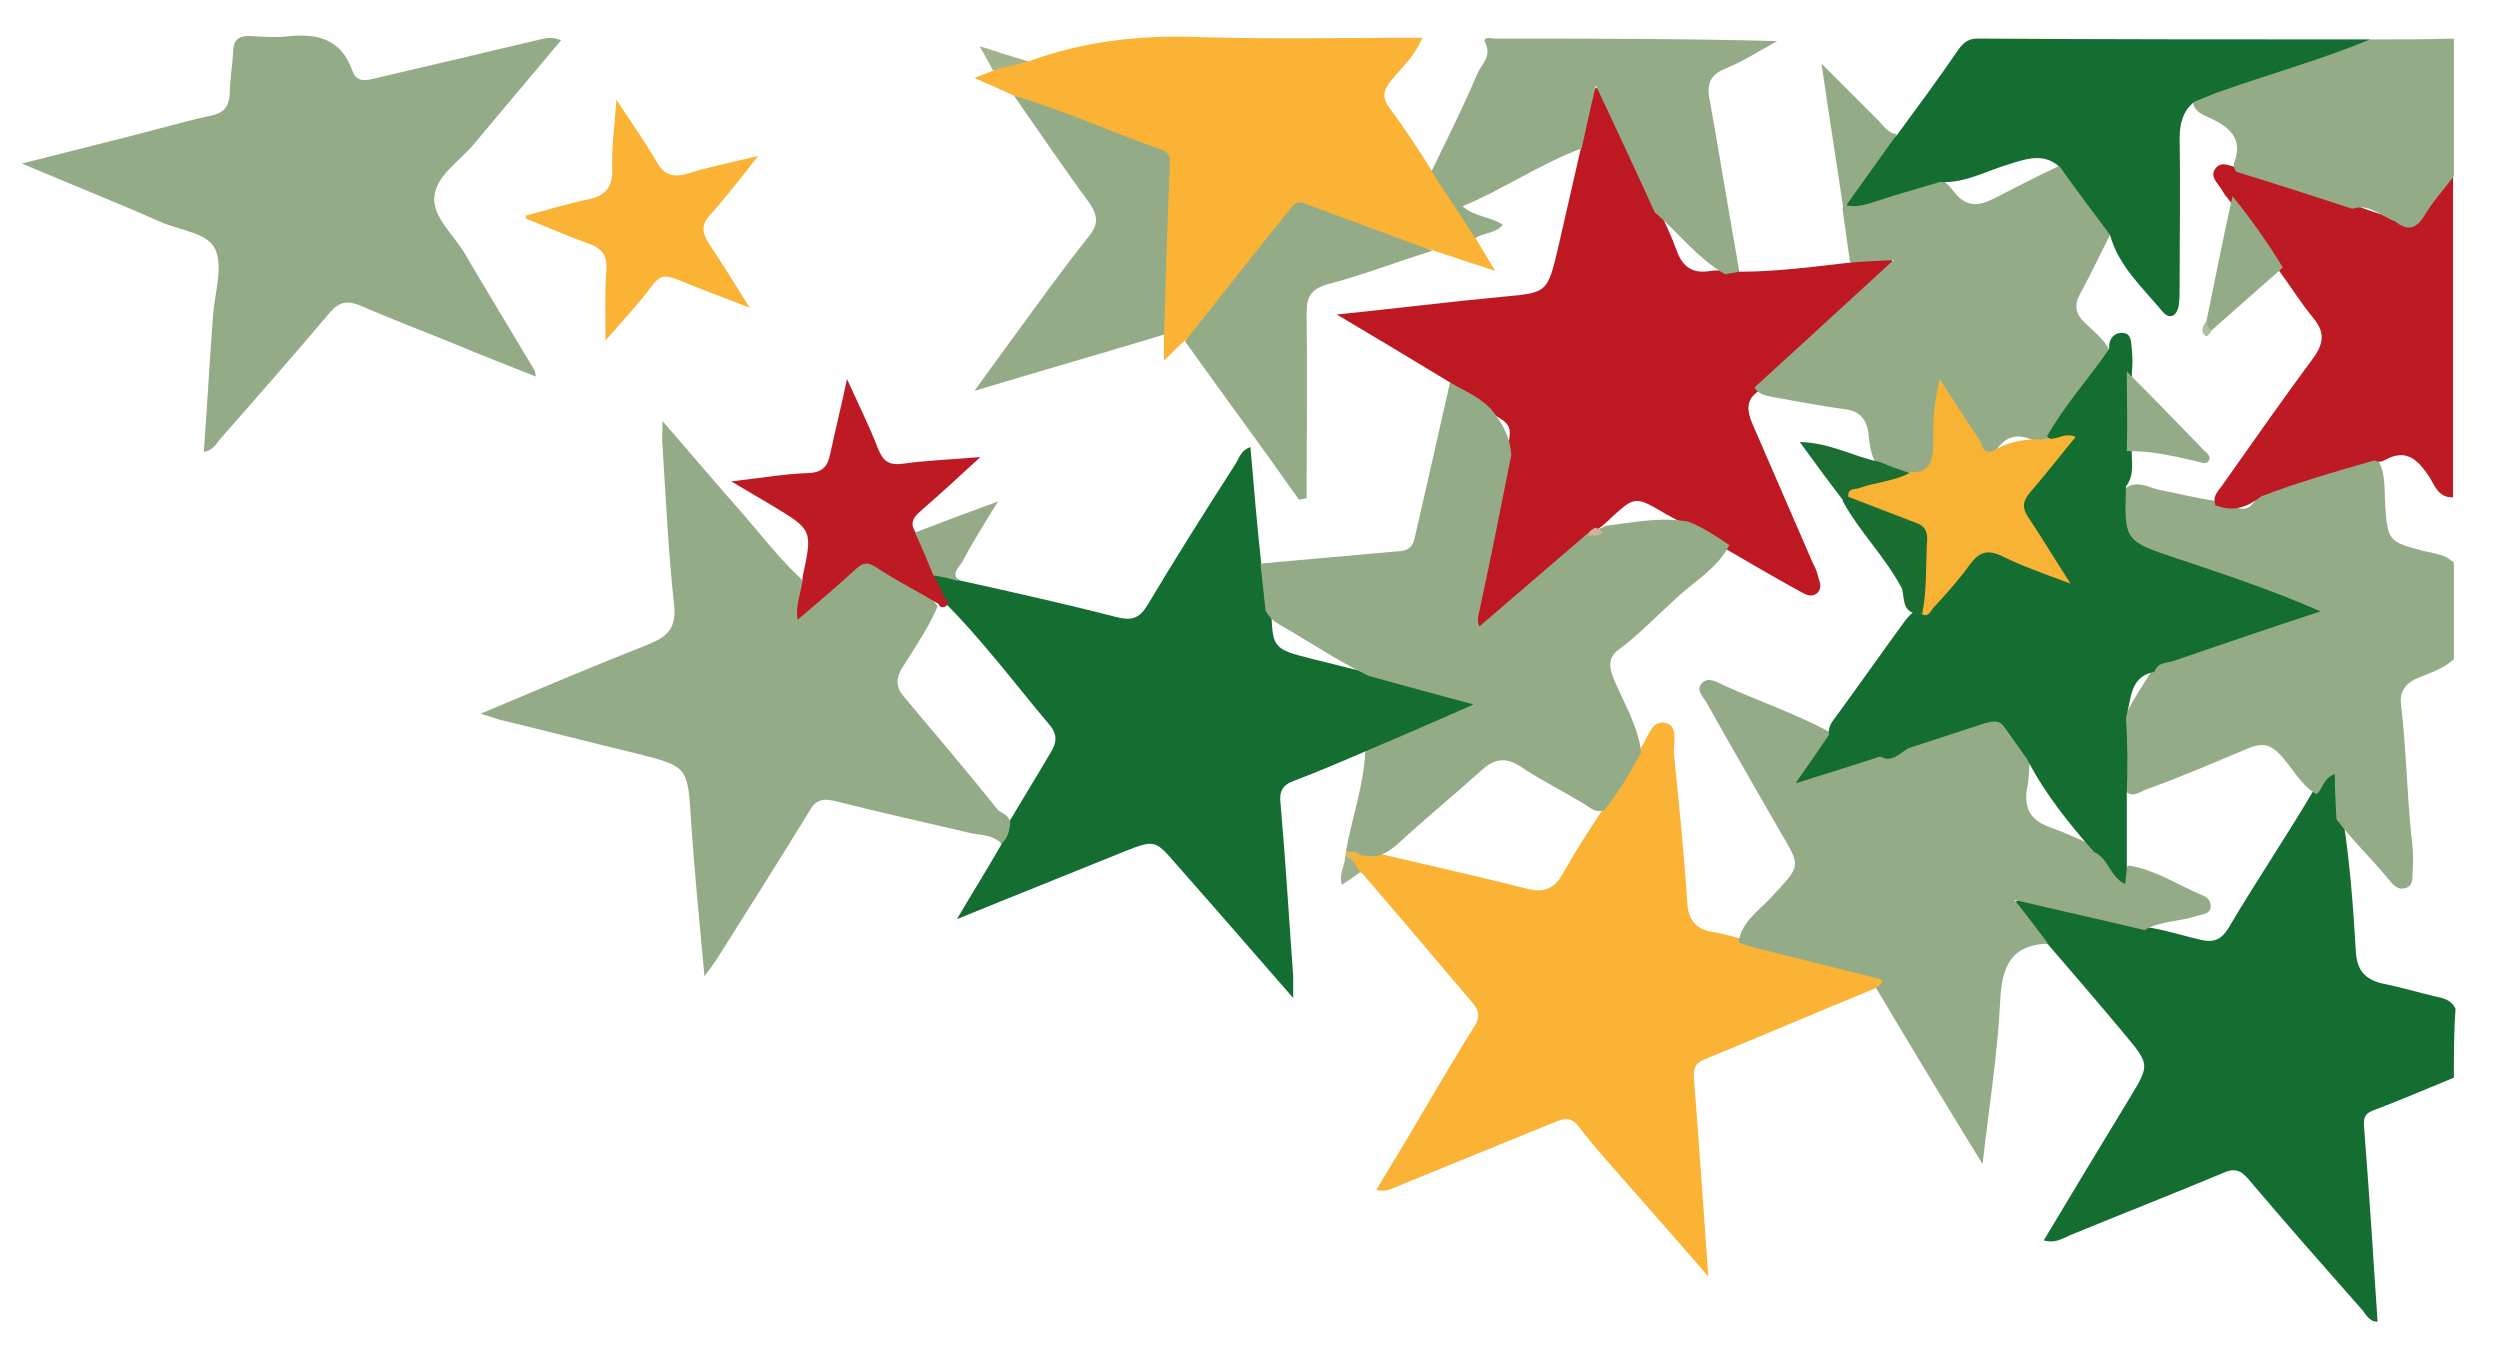 <?xml version="1.0" encoding="utf-8"?>
<!-- Generator: Adobe Illustrator 24.3.0, SVG Export Plug-In . SVG Version: 6.00 Build 0)  -->
<svg version="1.1" id="Ebene_2" xmlns="http://www.w3.org/2000/svg" xmlns:xlink="http://www.w3.org/1999/xlink" x="0px" y="0px"
	 viewBox="0 0 298.1 161" style="enable-background:new 0 0 298.1 161;" xml:space="preserve">
<style type="text/css">
	.st0{fill:#146D31;}
	.st1{fill:#94AB87;}
	.st2{fill:#BE1A23;}
	.st3{fill:#FAB334;}
	.st4{fill:#BE1923;}
	.st5{fill:#95AB88;}
	.st6{fill:#A3B28E;}
	.st7{fill:#9DB08D;}
	.st8{fill:#E7B552;}
	.st9{fill:#D0B29B;}
	.st10{fill:#F9B334;}
	.st11{fill:#1D6E32;}
	.st12{fill:#1B6E32;}
	.st13{fill:#94AB88;}
	.st14{fill:#AFBEA3;}
</style>
<g>
	<path class="st0" d="M292.6,128.5c-3.2,1.3-6.4,2.7-9.6,3.9c-1.1,0.4-1.2,1-1.1,2.1c0.6,7.7,1.1,15.4,1.6,23.1c-1.1,0-1.4-1-2-1.6
		c-4.5-5.1-9-10.2-13.4-15.4c-1-1.2-1.8-1.3-3.1-0.7c-6,2.5-12.1,4.9-18.2,7.4c-0.9,0.4-1.8,1-3.1,0.6c3.4-5.7,6.8-11.3,10.2-16.9
		c2.4-4,2.5-4-0.5-7.6c-3-3.6-6.1-7.2-9.2-10.8c-1.8-0.6-2.5-2.3-3.6-3.6c-1-1.2-0.3-1.8,1-1.8c0.7,0,1.5,0.2,2.2,0.4
		c3.9,0.9,7.9,1.8,11.8,2.9c2.4,0.3,4.7,1.1,7,1.6c1.4,0.3,2.3-0.1,3.1-1.4c3.3-5.6,6.9-10.9,10.2-16.5c0.3-0.5,0.6-1,1-1.4
		c0.4-0.4,0.8-0.9,1.5-0.7c0.6,0.2,0.8,0.8,0.9,1.4c0.2,1.4,0.1,2.8,0.1,4.2c0.8,5.2,1.2,10.4,1.5,15.6c0.1,2.3,1,3.5,3.3,4
		c2,0.4,4,1,6.1,1.5c1,0.2,2,0.4,2.5,1.5C292.6,122.9,292.6,125.7,292.6,128.5z"/>
	<path class="st1" d="M278.6,97.7c-0.1-1.8-0.2-3.5-0.2-5.4c-1.4,0.5-1.4,1.8-2.2,2.4c-2-1.2-2.9-3.3-4.5-4.9c-1-1-1.9-1.2-3.3-0.7
		c-4.1,1.7-8.2,3.5-12.4,5c-0.9,0.3-1.9,1.3-2.8-0.1c-0.5-2.6-0.3-5.3-0.1-7.9c0.9-2.3,2.4-4.3,3.7-6.5c0.8-1.1,2-1.4,3.2-1.8
		c5-1.7,10.1-3.3,15.6-5.2c-3.9-1.3-7.5-2.5-11-3.7c-2.7-0.9-5.5-1.7-8.2-2.8c-3.1-1.3-3.3-1.5-3.3-4.9c0-1.1-0.2-2.2,0.5-3.1
		c1.3-0.8,2.6,0,3.8,0.3c2.2,0.4,4.4,1,6.6,1.3c0.2,0,0.5,0.1,0.7,0.1c3.2,1.3,3.4,1.3,4.9-1.2c4-2.1,8.4-3,12.6-4.3
		c0.4-0.1,0.8,0,1.2,0.3c1.1,1.7,0.9,3.6,1,5.5c0.3,4.4,0.4,4.5,4.6,5.6c1.3,0.3,2.6,0.4,3.6,1.4c0,3.8,0,7.6,0,11.5
		c-1.2,1.1-2.7,1.6-4.2,2.2c-1.5,0.6-2.3,1.6-2.1,3.2c0.6,5.1,0.7,10.3,1.2,15.4c0.2,1.4,0.3,2.8,0.2,4.2c-0.1,0.9,0.2,2-0.9,2.3
		c-1,0.3-1.6-0.6-2.2-1.3C282.7,102.3,280.5,100.2,278.6,97.7z"/>
	<path class="st2" d="M264.6,60.4c-0.1-0.1-0.3-0.1-0.4-0.1c-0.5-1.2,0.4-1.8,0.9-2.6c3.6-5.1,7.1-10.1,10.8-15.1
		c1.2-1.7,1.3-3,0-4.6c-1.5-1.8-2.8-3.9-4.2-5.8c-2-2.9-4-5.8-6.1-8.6c-0.3-0.3-0.5-0.7-0.7-1c-0.4-0.7-1.4-1.5-0.8-2.4
		c0.7-1.1,1.8-0.4,2.7-0.2c4.5,1.7,9.2,2.8,13.8,4.4c1.6,0.6,3.2,1.2,4.8,1.5c1.5,0.8,2.4,0.3,3.4-1c1.1-1.4,1.6-3.4,3.7-3.9
		c0,12.8,0,25.6,0,38.3c-1.7,0.1-2.2-1.4-2.8-2.4c-1.4-2.1-2.8-3.5-5.4-2c-0.4,0.2-0.8,0.2-1.2,0c-4.5,1.3-9.1,2.6-13.5,4.3
		C268.1,60.4,266.5,61,264.6,60.4z"/>
	<path class="st1" d="M280.5,24.9c-4.6-1.5-9.2-3-13.8-4.4c-0.3-0.3-0.4-0.7-0.3-1.1c1.1-2.8-0.5-4.2-2.8-5.3
		c-0.9-0.4-2.1-0.8-2.1-2.1c0.2-0.7,0.9-1,1.5-1.2c6.5-2,12.8-4.8,19.6-6.1c3.3,0,6.7,0,10-0.1c0,5.5,0,11,0,16.4
		c-1.2,1.6-2.5,3-3.5,4.7c-1,1.6-2,1.9-3.5,0.7C283.9,25.8,282.5,24.2,280.5,24.9z"/>
	<path class="st0" d="M162.8,89.6c-2.8,1.2-5.6,2.4-8.5,3.5c-1.4,0.5-1.8,1.3-1.6,2.8c0.6,6.8,1,13.7,1.5,20.5c0,0.7,0,1.4,0,2.6
		c-4.8-5.5-9.3-10.7-13.9-15.9c-2.6-3-2.6-3-6.4-1.5c-6.4,2.6-12.7,5.1-19.8,8c2-3.4,3.7-6.1,5.3-8.9c0.2-0.8,0.2-1.6,0.7-2.3
		c1.7-2.9,3.5-5.8,5.2-8.7c0.7-1.1,0.8-2.1-0.1-3.2c-4.3-5.1-8.3-10.5-13.1-15.2c-0.5-0.9-1.3-1.6-0.6-2.8c1.2-0.7,2,0.1,2.9,0.7
		c6.3,1.4,12.6,2.8,18.8,4.4c1.7,0.4,2.6,0.2,3.6-1.4c3.4-5.7,7-11.4,10.6-17c0.4-0.7,0.6-1.5,1.7-1.9c0.4,4.7,0.8,9.4,1.3,14
		c1,1.6,1.1,3.4,1.2,5.3c0.1,4.6,0.2,4.8,4.6,5.9c2.4,0.6,4.8,1.2,7.2,1.8c3.5,0.9,7.1,1.7,10.6,2.7c0.7,0.2,1.7,0.3,1.8,1
		c0.2,0.9-0.7,1.3-1.4,1.5C170.5,86.8,167,89.2,162.8,89.6z"/>
	<path class="st3" d="M223.7,117.8c-6.8,2.8-13.6,5.7-20.4,8.5c-1.3,0.5-1.4,1.2-1.3,2.5c0.6,7.6,1.1,15.1,1.7,23.4
		c-3.3-3.8-6.2-7.1-9.1-10.4c-2.1-2.4-4.3-4.8-6.3-7.4c-0.9-1.2-1.7-1.1-2.9-0.6c-6.1,2.5-12.3,5-18.4,7.5c-0.8,0.3-1.6,0.9-2.9,0.6
		c2.3-3.8,4.6-7.6,6.8-11.4c1.6-2.7,3.2-5.4,4.9-8.1c0.7-1.1,0.6-1.9-0.2-2.8c-4.4-5.2-8.8-10.4-13.2-15.5c-0.7-0.3-1.3-0.7-1.1-1.7
		c0.3-0.5,0.7-0.7,1.3-0.7c0.6-0.1,1.3,0,1.9,0.1c5.9,1.4,11.8,2.7,17.7,4.2c2,0.5,3.2-0.1,4.2-1.9c1.4-2.5,3-5,4.6-7.4
		c1.7-2.5,3.2-5,4.7-7.6c0.8-1.1,1.2-3.3,2.9-2.9c1.6,0.4,0.9,2.4,1,3.7c0.6,5.9,1.2,11.8,1.6,17.8c0.1,1.9,1,3.1,2.9,3.4
		c1.1,0.2,2.3,0.5,3.4,0.8c4.9,1.3,9.8,2.4,14.7,3.7c0.8,0.2,1.7,0.3,2.3,0.9C225.1,117.4,224.8,117.8,223.7,117.8z"/>
	<path class="st4" d="M172.9,45.6c-4.3-2.6-8.6-5.2-13.5-8.1c6.9-0.7,13.3-1.5,19.6-2.1c5.5-0.5,5.5-0.4,6.8-5.9
		c0.9-3.9,1.8-7.9,2.7-11.8c-0.8-2,0.3-3.7,0.7-5.6c0.1-0.7,0.4-1.6,1.3-1.6c0.7,0,1,0.8,1.3,1.4c1.4,3.3,2.9,6.5,4.4,9.8
		c0.5,1.1,1,2.3,1.6,3.4c0.8,1.5,1.5,3.1,2.1,4.7c0.7,2,1.9,2.9,4.1,2.5c0.6-0.1,1.1,0,1.7-0.1c0.6,0,1.2-0.2,1.7,0.2
		c4.5,0,8.9-0.6,13.3-1.1c1.6-0.6,3.8-1.8,4.8-0.4c1,1.6-1.4,2.5-2.6,3.6c-4.3,4.2-9,8-13.3,12.2c-1.4,1-1.3,2.2-0.7,3.7
		c2.4,5.5,4.8,11.1,7.2,16.6c0.3,0.6,0.6,1.2,0.7,1.8c0.2,0.6,0.5,1.3-0.1,1.9c-0.7,0.6-1.4,0.2-2.1-0.2c-2.8-1.5-5.6-3.2-8.4-4.8
		c-1.7-1-3.4-2.1-5.1-3.1c-1.1-0.6-2.2-1.1-3.3-1.8c-2.6-1.5-3-1.5-5.2,0.5c-0.7,0.6-1.3,1.3-2.1,1.8c-0.5,0.3-0.9,0.7-1.3,1.2
		c-3.3,3.3-7,6.1-10.4,9.3c-0.7,0.6-1.6,1.6-2.6,1c-1-0.6-0.4-1.8-0.3-2.8c1.1-5.8,2.4-11.5,3.6-17.3c0.9-3.8,0.9-3.8-2-5.4
		C176.2,47.9,174.1,47.4,172.9,45.6z"/>
	<path class="st1" d="M66.9,4.8c-3.5,4.2-7,8.3-10.4,12.4c-1.7,2-4.5,3.8-4.7,6.2c-0.3,2.4,2.3,4.6,3.6,6.8
		c2.7,4.6,5.5,9.2,8.3,13.9c0.1,0.1,0.1,0.3,0.2,0.8c-3.5-1.4-6.9-2.7-10.2-4.1c-3.5-1.4-7.1-2.8-10.6-4.3c-1.6-0.7-2.6-0.6-3.8,0.8
		c-4.3,5.1-8.7,10.1-13,15c-0.5,0.6-0.9,1.4-2,1.6c0.4-5.5,0.7-10.9,1.1-16.3c0.2-2.6,1.2-5.7,0.3-7.8c-0.9-2.1-4.3-2.3-6.7-3.4
		c-5.2-2.3-10.5-4.4-16.4-6.9c5.9-1.5,11.2-2.8,16.5-4.2c2-0.5,4-1.1,6-1.5c1.6-0.3,2.2-1.1,2.3-2.6c0-1.7,0.3-3.3,0.4-4.9
		c0-1.4,0.5-2.1,2.1-2c1.6,0.1,3.2,0.2,4.7,0C37.9,4,40.7,4.7,42,8.4c0.5,1.5,1.7,1.2,2.9,0.9c6.4-1.5,12.8-3,19.1-4.5
		C64.9,4.6,65.7,4.3,66.9,4.8z"/>
	<path class="st1" d="M120.4,98.6c-0.1,0.8-0.4,1.5-1,2c-0.9-1-2.2-1-3.4-1.2c-5.5-1.3-11-2.5-16.5-3.9c-1.7-0.4-2.4,0.1-3.1,1.4
		c-3.5,5.7-7.1,11.4-10.7,17.1c-0.4,0.7-0.9,1.3-1.7,2.4c-0.6-6.5-1.2-12.5-1.6-18.5c-0.4-6.5-0.3-6.5-6.7-8.1
		c-5.4-1.3-10.8-2.7-16.2-4c-0.6-0.2-1.2-0.4-2.2-0.7c6.9-2.9,13.5-5.7,20.1-8.3c2.2-0.9,3.2-1.9,3-4.5c-0.7-6.3-1-12.7-1.4-19.1
		c-0.1-0.8,0-1.6,0-3c3.2,3.7,6,7,8.9,10.3c2.5,2.8,4.8,5.9,7.6,8.5c1,1-0.3,2.2,0.2,3.4c2.1-1.3,3.6-3.1,5.4-4.5
		c1.3-1.1,2.4-1.3,3.7-0.3c2.3,1.7,5.4,2.2,7,4.7c-1.1,2.6-2.7,4.9-4.2,7.3c-0.8,1.3-0.8,2.3,0.2,3.5c3.8,4.5,7.6,9,11.3,13.6
		C119.9,97.1,120.7,97.6,120.4,98.6z"/>
	<path class="st1" d="M172.9,45.6c1.7,1,3.5,1.7,4.9,3.2c1.3,1.6,2.3,3.3,2.4,5.5c-1.2,6-2.4,12.1-3.7,18.1
		c-0.1,0.7-0.5,1.4-0.1,2.3c4.3-3.7,8.5-7.3,12.8-11c0.7-0.4,1.5-0.6,2.3-1c3.2-0.4,6.5-1.1,9.8-0.5c1.8,0.7,3.3,1.7,4.9,2.8
		c-1.4,2.8-4.2,4.3-6.4,6.4c-2.2,2-4.3,4.2-6.7,6c-1.3,0.9-1.3,2-0.7,3.5c1.2,2.9,2.9,5.6,3.3,8.8c-1.3,2.4-2.7,4.8-4.4,6.9
		c-1,0.4-1.7-0.3-2.5-0.8c-2.5-1.5-5.1-2.8-7.5-4.4c-1.8-1.2-3.2-0.9-4.7,0.5c-2.9,2.6-5.9,5.1-8.8,7.7c-1.1,1-2.1,2.1-3.7,2.5
		c-0.6,0-1.2-0.1-1.8-0.1c-0.5-0.5-1.4,0.3-1.8-0.5c0.7-4,2.1-7.8,2.3-11.9c4.2-1.8,8.4-3.6,12.9-5.6c-4.5-1.2-8.5-2.3-12.5-3.4
		c-3.7-1.8-7.1-4.1-10.6-6.1c-0.7-0.4-1.3-0.9-1.7-1.7c-0.2-1.9-0.4-3.7-0.6-5.6c5.6-0.5,11.2-1,16.8-1.5c1-0.1,1.4-0.7,1.6-1.6
		C170.1,58,171.5,51.8,172.9,45.6z"/>
	<path class="st1" d="M223.7,117.8c1.6-1.1,0.2-1.1-0.5-1.3c-4.7-1.2-9.3-2.3-14-3.5c-0.6-0.2-1.3-0.4-1.9-0.6
		c0.3-2.4,2.3-3.7,3.8-5.3c3.8-4.1,3.7-3.6,0.9-8.4c-2.8-4.9-5.7-9.9-8.5-14.9c-0.4-0.7-1.4-1.6-0.5-2.4c0.7-0.7,1.7-0.1,2.5,0.3
		c4.2,1.9,8.6,3.4,12.7,5.6c0.2,2.1-1.8,3-2.4,4.7c2.7-0.7,5.4-1.8,8.2-2.3c1.7,1.1,2.6-0.3,3.7-1.3c2.8-1.2,5.8-2,8.7-3
		c1.3-0.5,2.5-0.2,3.3,1c0.9,1.3,2.3,2.2,2.4,3.9c-0.2,1.2-0.1,2.5-0.4,3.7c-0.4,2.5,0.5,3.9,2.9,4.7c1.7,0.6,3.3,1.4,5,2.1
		c1.1,0.5,1.8,1.4,2.5,2.3c0.6,0.9,1.1,0.7,1.7,0.1c3.2,0.5,5.8,2.3,8.7,3.5c0.6,0.2,1.2,0.7,1.1,1.5c-0.1,0.8-1,0.8-1.6,1
		c-2.1,0.7-4.4,0.6-6.3,1.7c-5-1.2-10-2.3-15.5-3.6c1.6,2,2.8,3.6,4,5.2c-4.5,0.2-5.5,2.8-5.7,6.9c-0.3,6.2-1.3,12.4-2.1,19.4
		C231.9,131.5,227.8,124.7,223.7,117.8z"/>
	<path class="st3" d="M120.9,11.4c-1.5-0.7-2.9-1.3-4.7-2.1c0.9-0.4,1.6-0.6,2.3-0.9c1.1-1.3,2.7-1.1,4.2-1.1
		c6.3-2.3,12.8-3.1,19.5-2.9c9,0.3,18.1,0.1,27.4,0.1c-0.9,2.2-2.5,3.6-3.8,5.2c-0.9,1.2-1,2-0.1,3.2c1.8,2.4,3.4,4.9,5,7.4
		c2.5,2.2,3.9,5.1,5.2,8c0.7,1.2,1.4,2.4,2.4,4c-2.8-0.9-5.2-1.7-7.6-2.5c-3.8-0.3-7.1-2.1-10.6-3.4c-6.3-2.2-4.8-2.3-8.5,2.2
		c-2.8,3.4-5.6,6.7-8.3,10.2c-0.6,0.7-1.2,1.4-2,1.8c-0.8,0.7-1.5,1.4-2.5,2.4c0-1.2,0-2.2,0-3.2c-1-1.7-0.7-3.6-0.5-5.3
		c0.7-4.7,0.1-9.4,0.4-14.1c0.1-1.6-1-2.1-2.2-2.6c-3.9-1.4-7.7-3-11.6-4.4C123.4,13,122.1,12.3,120.9,11.4z"/>
	<path class="st1" d="M209.2,46.2c5.4-4.9,10.8-9.9,16.6-15.2c-2,0.1-3.6,0.2-5.2,0.3c-0.3-2.1-0.6-4.3-0.9-6.4
		c0.1-0.4,0.3-0.7,0.7-0.9c3.5-0.7,6.8-2.4,10.4-2.8c1,0.2,1.7,1,2.3,1.8c1.4,1.7,2.8,1.6,4.6,0.7c2.6-1.3,5.2-2.7,7.8-3.9
		c2.7,2.2,4.6,5,6.2,8c-1.2,2.4-2.4,4.9-3.7,7.3c-0.7,1.3-0.5,2.3,0.5,3.3c1.1,1.1,2.4,2,3.1,3.5c-1.9,3.9-4.7,7.3-7.5,10.6
		c-0.2,0.1-0.5,0.1-0.7,0.1c-0.4,0-0.8-0.1-1.2-0.2c-2.1-0.9-3.5,0-4.5,1.8c-1.3,0.6-1.7-0.6-2.3-1.3c-1.3-1.8-2.5-3.7-3.8-5.9
		c-0.8,2.3-0.4,4.4-0.6,6.3c-0.2,2.6-1,3.3-3.7,3.6c-1.3-0.3-2.6-0.5-3.6-1.6c-0.6-1.1-0.8-2.3-0.9-3.6c-0.2-1.7-1.1-2.7-2.8-2.9
		c-2.8-0.4-5.6-0.9-8.3-1.4C210.9,47.2,209.8,47.2,209.2,46.2z"/>
	<path class="st0" d="M251.6,28c-2-2.7-4-5.3-5.9-8c-1.8-1.7-3.7-1.2-5.9-0.5c-2.8,0.8-5.5,2.4-8.5,2.2c-2.7,0.8-5.5,1.6-8.2,2.5
		c-1,0.3-1.9,0.5-2.9,0.3c1.1-3.4,3.3-6.1,6-8.4c2.5-3.4,5-6.8,7.4-10.3c0.6-0.8,1.2-1.2,2.2-1.2c15.6,0.1,31.2,0.1,46.8,0.1
		c-6,2.5-12.3,4.2-18.4,6.4c-0.8,0.3-1.7,0.7-2.5,1c-1.4,1.1-1.8,2.6-1.8,4.4c0.1,5.8,0,11.6,0,17.4c0,0.8,0,1.7-0.1,2.5
		c-0.2,1.2-1,1.8-1.9,0.8C255.4,34.2,252.6,31.7,251.6,28z"/>
	<path class="st1" d="M175.9,28.4c-1.7-2.7-3.5-5.3-5.2-8c1.9-3.9,3.8-7.7,5.5-11.7c0.5-1.1,1.7-2,0.9-3.6c-0.4-0.8,0.7-0.5,1.2-0.5
		c11.1,0,22.3,0,33.6,0.3c-2,1.1-4,2.4-6.2,3.3c-2,0.8-2.2,2.1-1.8,3.9c1.2,6.8,2.3,13.5,3.5,20.3c-0.5,0.1-1.1,0.2-1.7,0.3
		c-3.3-1.9-5.6-5-8.4-7.4c-2.2-4.9-4.5-9.7-7-15.1c-0.7,2.8-1.2,5.2-1.7,7.5c-4.9,1.8-9.2,4.8-14.2,6.9c1.5,1.3,3.3,1.2,4.8,2.2
		C178.3,27.9,176.9,27.7,175.9,28.4z"/>
	<path class="st1" d="M120.9,11.4c6,1.8,11.8,4.4,17.7,6.5c0.9,0.3,0.9,0.9,0.9,1.7c-0.3,6.8-0.5,13.5-0.7,20.3
		c-7.3,2.2-14.6,4.3-22.6,6.7c1.9-2.6,3.3-4.6,4.8-6.6c2.9-4,5.8-8,8.9-11.9c1.1-1.4,1-2.4,0-3.9C126.8,20,123.9,15.7,120.9,11.4z"
		/>
	<path class="st1" d="M141.3,40.7c4.3-5.4,8.5-10.8,12.8-16.1c0.6-0.7,1.1-0.5,1.8-0.2c5,1.8,9.9,3.7,14.9,5.5
		c-4.2,1.3-8.3,2.9-12.5,4c-2.1,0.6-2.5,1.6-2.5,3.5c0.1,7.3,0,14.7,0,22c-0.3,0.1-0.6,0.1-0.9,0.2C150.4,53.2,145.8,47,141.3,40.7z
		"/>
	<path class="st2" d="M111.9,72c-2.5-1.5-5.1-2.8-7.5-4.4c-1.1-0.7-1.7-0.4-2.5,0.4c-2.1,1.9-4.3,3.8-6.8,5.9
		c-0.3-2,0.6-3.5,0.6-5.1c1.2-5.6,1.2-5.6-3.6-8.5c-1.5-0.9-2.9-1.7-4.9-2.9c3.5-0.4,6.4-0.9,9.3-1c1.7-0.1,2.2-0.9,2.5-2.3
		c0.6-2.8,1.3-5.6,2-8.9c1.4,3.1,2.7,5.7,3.7,8.3c0.6,1.5,1.3,2,2.9,1.8c2.8-0.4,5.7-0.5,9.3-0.8c-2.7,2.5-4.9,4.5-7.2,6.5
		c-0.9,0.8-1.2,1.5-0.5,2.5c1.5,1.4,2.2,3,2.2,5.1c0.4,0.9,0.8,1.7,1.2,2.6c0.3,0.3,0.6,0.7,0.3,1C112.5,72.5,112.1,72.5,111.9,72z"
		/>
	<path class="st3" d="M62.7,25.7c2.4-0.6,4.9-1.4,7.3-1.9c2.1-0.4,3.1-1.4,3-3.7c-0.1-2.5,0.3-5.1,0.5-8.2c1.8,2.7,3.4,5,4.8,7.4
		c0.9,1.6,2,1.9,3.7,1.4c2.5-0.8,5.1-1.3,8.4-2.1c-2.2,2.8-3.9,5-5.7,7c-1.1,1.2-1,2.1-0.2,3.4c1.6,2.4,3.1,4.8,4.9,7.7
		c-3.3-1.3-6.1-2.3-8.7-3.4c-1.3-0.5-2-0.5-2.9,0.7c-1.7,2.3-3.7,4.4-5.6,6.6c0-2.9-0.1-5.7,0.1-8.4c0.1-1.7-0.4-2.5-2-3.1
		c-2.5-0.9-5-2-7.5-3C62.7,26.1,62.7,25.9,62.7,25.7z"/>
	<path class="st1" d="M226.2,16c-2,2.8-4,5.6-6,8.4c-0.1,0.2-0.3,0.4-0.4,0.5c-0.8-5.5-1.7-11-2.6-17.3c2.5,2.5,4.5,4.5,6.5,6.5
		C224.5,14.8,225,15.9,226.2,16z"/>
	<path class="st5" d="M111.3,68.6c-0.7-1.7-1.4-3.4-2.2-5.1c3.1-1.2,6.3-2.4,9.9-3.7c-1.6,2.6-3,4.8-4.2,7.1
		c-0.4,0.7-1.4,1.4-0.5,2.4C113.4,69,112.4,68.8,111.3,68.6z"/>
	<path class="st6" d="M122.6,7.3c-1.4,0.4-2.8,0.7-4.2,1.1c-0.5-0.9-0.9-1.7-1.6-2.9C119,6.2,120.8,6.8,122.6,7.3z"/>
	<path class="st7" d="M161.3,102.6c0.3,0.5,0.6,0.9,0.9,1.4c-0.7,0.5-1.4,1-2.2,1.5c-0.4-1.3,0.4-2.3,0.4-3.4
		C160.9,101.9,161.1,102.3,161.3,102.6z"/>
	<path class="st8" d="M161.3,102.6c-0.3-0.2-0.6-0.4-0.9-0.5c0-0.2,0.1-0.4,0.1-0.6c0.6,0.1,1.3-0.1,1.8,0.5
		C161.9,102.1,161.5,102.2,161.3,102.6z"/>
	<path class="st0" d="M253.6,94.6c0,3,0,6,0,9c-0.1,0.6-0.1,1.1-0.2,1.8c-1.8-0.8-2-3.1-3.7-3.8c-3-3.4-5.9-7-8-11.1
		c-0.9-1.3-1.8-2.5-2.7-3.8c-0.6-0.9-1.4-0.7-2.2-0.5c-3.1,1-6.1,2-9.2,3c-1.1,0.6-2,1.8-3.4,1c-3.1,1-6.2,2-10.1,3.2
		c1.6-2.3,2.8-4,4-5.8c-0.2-1,0.5-1.7,1-2.4c2.7-3.7,5.3-7.4,8-11.1c0.4-0.5,0.7-0.9,1.2-1.2c0.2-0.1,0.4-0.1,0.7-0.2
		c2.1-1.2,3.2-3.3,4.7-5.1c2.2-2.6,2.8-2.8,5.9-1.6c1.8,0.7,3.7,1.5,5.7,2.2c-1.4-2.1-2.5-4.1-3.8-6c-1.1-1.6-1-3,0.3-4.5
		c1.4-1.6,2.8-3.3,4.3-5.2c-0.7-0.2-1.6,0.2-2-0.5c2.1-3.7,5-6.9,7.4-10.4c-0.1-1.2,0.6-2,1.7-1.9c1,0.1,0.9,1.2,1,2
		c0.1,0.9,0.1,1.8,0,2.7c0.1,3,0.1,6.1,0,9.1c-0.1,1.5,0.4,3.1-0.7,4.5c-0.2,6.5-0.2,6.5,6.1,8.6c5.7,1.9,11.4,3.8,17.1,6.3
		c-5.8,1.9-11.7,3.9-17.5,5.9c-0.8,0.3-1.9,0.1-2.3,1.3c-3.1,0.6-2.7,3.4-3.4,5.4C253.7,88.6,253.7,91.6,253.6,94.6z"/>
	<path class="st1" d="M263.1,38.3c1-5,2-9.9,3.1-14.9c2.2,2.7,4.2,5.5,6,8.5c-2.8,2.5-5.7,5-8.5,7.5
		C262.7,39.5,262.8,38.9,263.1,38.3z"/>
	<path class="st9" d="M190.3,62.9c0.3,0.2,0.6,0.4,0.9,0.6c-0.5,0.5-1.2,0.3-1.9,0.4C189.4,63.3,189.9,63.1,190.3,62.9z"/>
	<path class="st10" d="M244.2,52.3c1.1,0.2,2-0.8,3.3-0.2c-1.9,2.3-3.6,4.5-5.5,6.7c-0.8,1-0.9,1.7-0.2,2.8c1.6,2.4,3.1,4.9,5.1,8
		c-3.2-1.2-5.8-2.1-8.2-3.3c-1.7-0.8-2.7-0.5-3.8,1c-1.3,1.8-2.8,3.5-4.3,5.1c-0.4,0.4-0.6,1.3-1.5,0.8c-0.8-2.3,0-4.7-0.1-7.1
		c-0.1-2-0.7-3.2-2.7-3.9c-2.2-0.8-4.4-1.5-6.3-2.9c-0.5-1.3,0.5-1.6,1.4-1.8c2-0.7,4.1-1.1,6.2-1.2c2.2,0.2,2.9-1.1,2.9-3
		c0-2.6,0-5.1,0.8-8.1c1.7,2.6,3.1,4.9,4.7,7.2c0.4,0.5,0.3,1.8,1.6,1.4c1.8-1.1,3.8-1.5,5.9-1.4C243.9,52.3,244.1,52.3,244.2,52.3z
		"/>
	<path class="st11" d="M227.7,56.4c-1.9,1-4.1,1.1-6,1.8c-0.6,0.2-1.4,0-1.3,1c-0.1,0.3-0.3,0.4-0.6,0.5c-1.7-2.2-3.3-4.4-5.2-7
		c3.7,0.1,6.5,1.8,9.6,2.4C225.3,55.6,226.5,56,227.7,56.4z"/>
	<path class="st12" d="M219.7,59.7c0.2-0.2,0.4-0.3,0.6-0.5c2.8,1.1,5.5,2.1,8.3,3.2c0.9,0.3,1.2,1,1.2,1.9c-0.2,3,0,6-0.6,8.9
		c-0.1,0-0.3,0-0.4,0c-2-0.1-1.7-1.8-2-3C224.8,66.4,221.7,63.4,219.7,59.7z"/>
	<path class="st13" d="M253.6,44.3c3.1,3.1,6.1,6.2,9.2,9.4c0.3,0.3,0.9,0.7,0.6,1.2c-0.4,0.6-0.9,0.2-1.5,0.1
		c-2.7-0.6-5.5-1.3-8.3-1.2C253.7,50.7,253.6,47.5,253.6,44.3z"/>
	<path class="st14" d="M263.1,38.3c0.1,0.4,0.1,0.9,0.6,1.1c-0.2,0.4-0.6,0.9-0.8,0.6C262.4,39.5,262.6,38.9,263.1,38.3z"/>
</g>
</svg>
